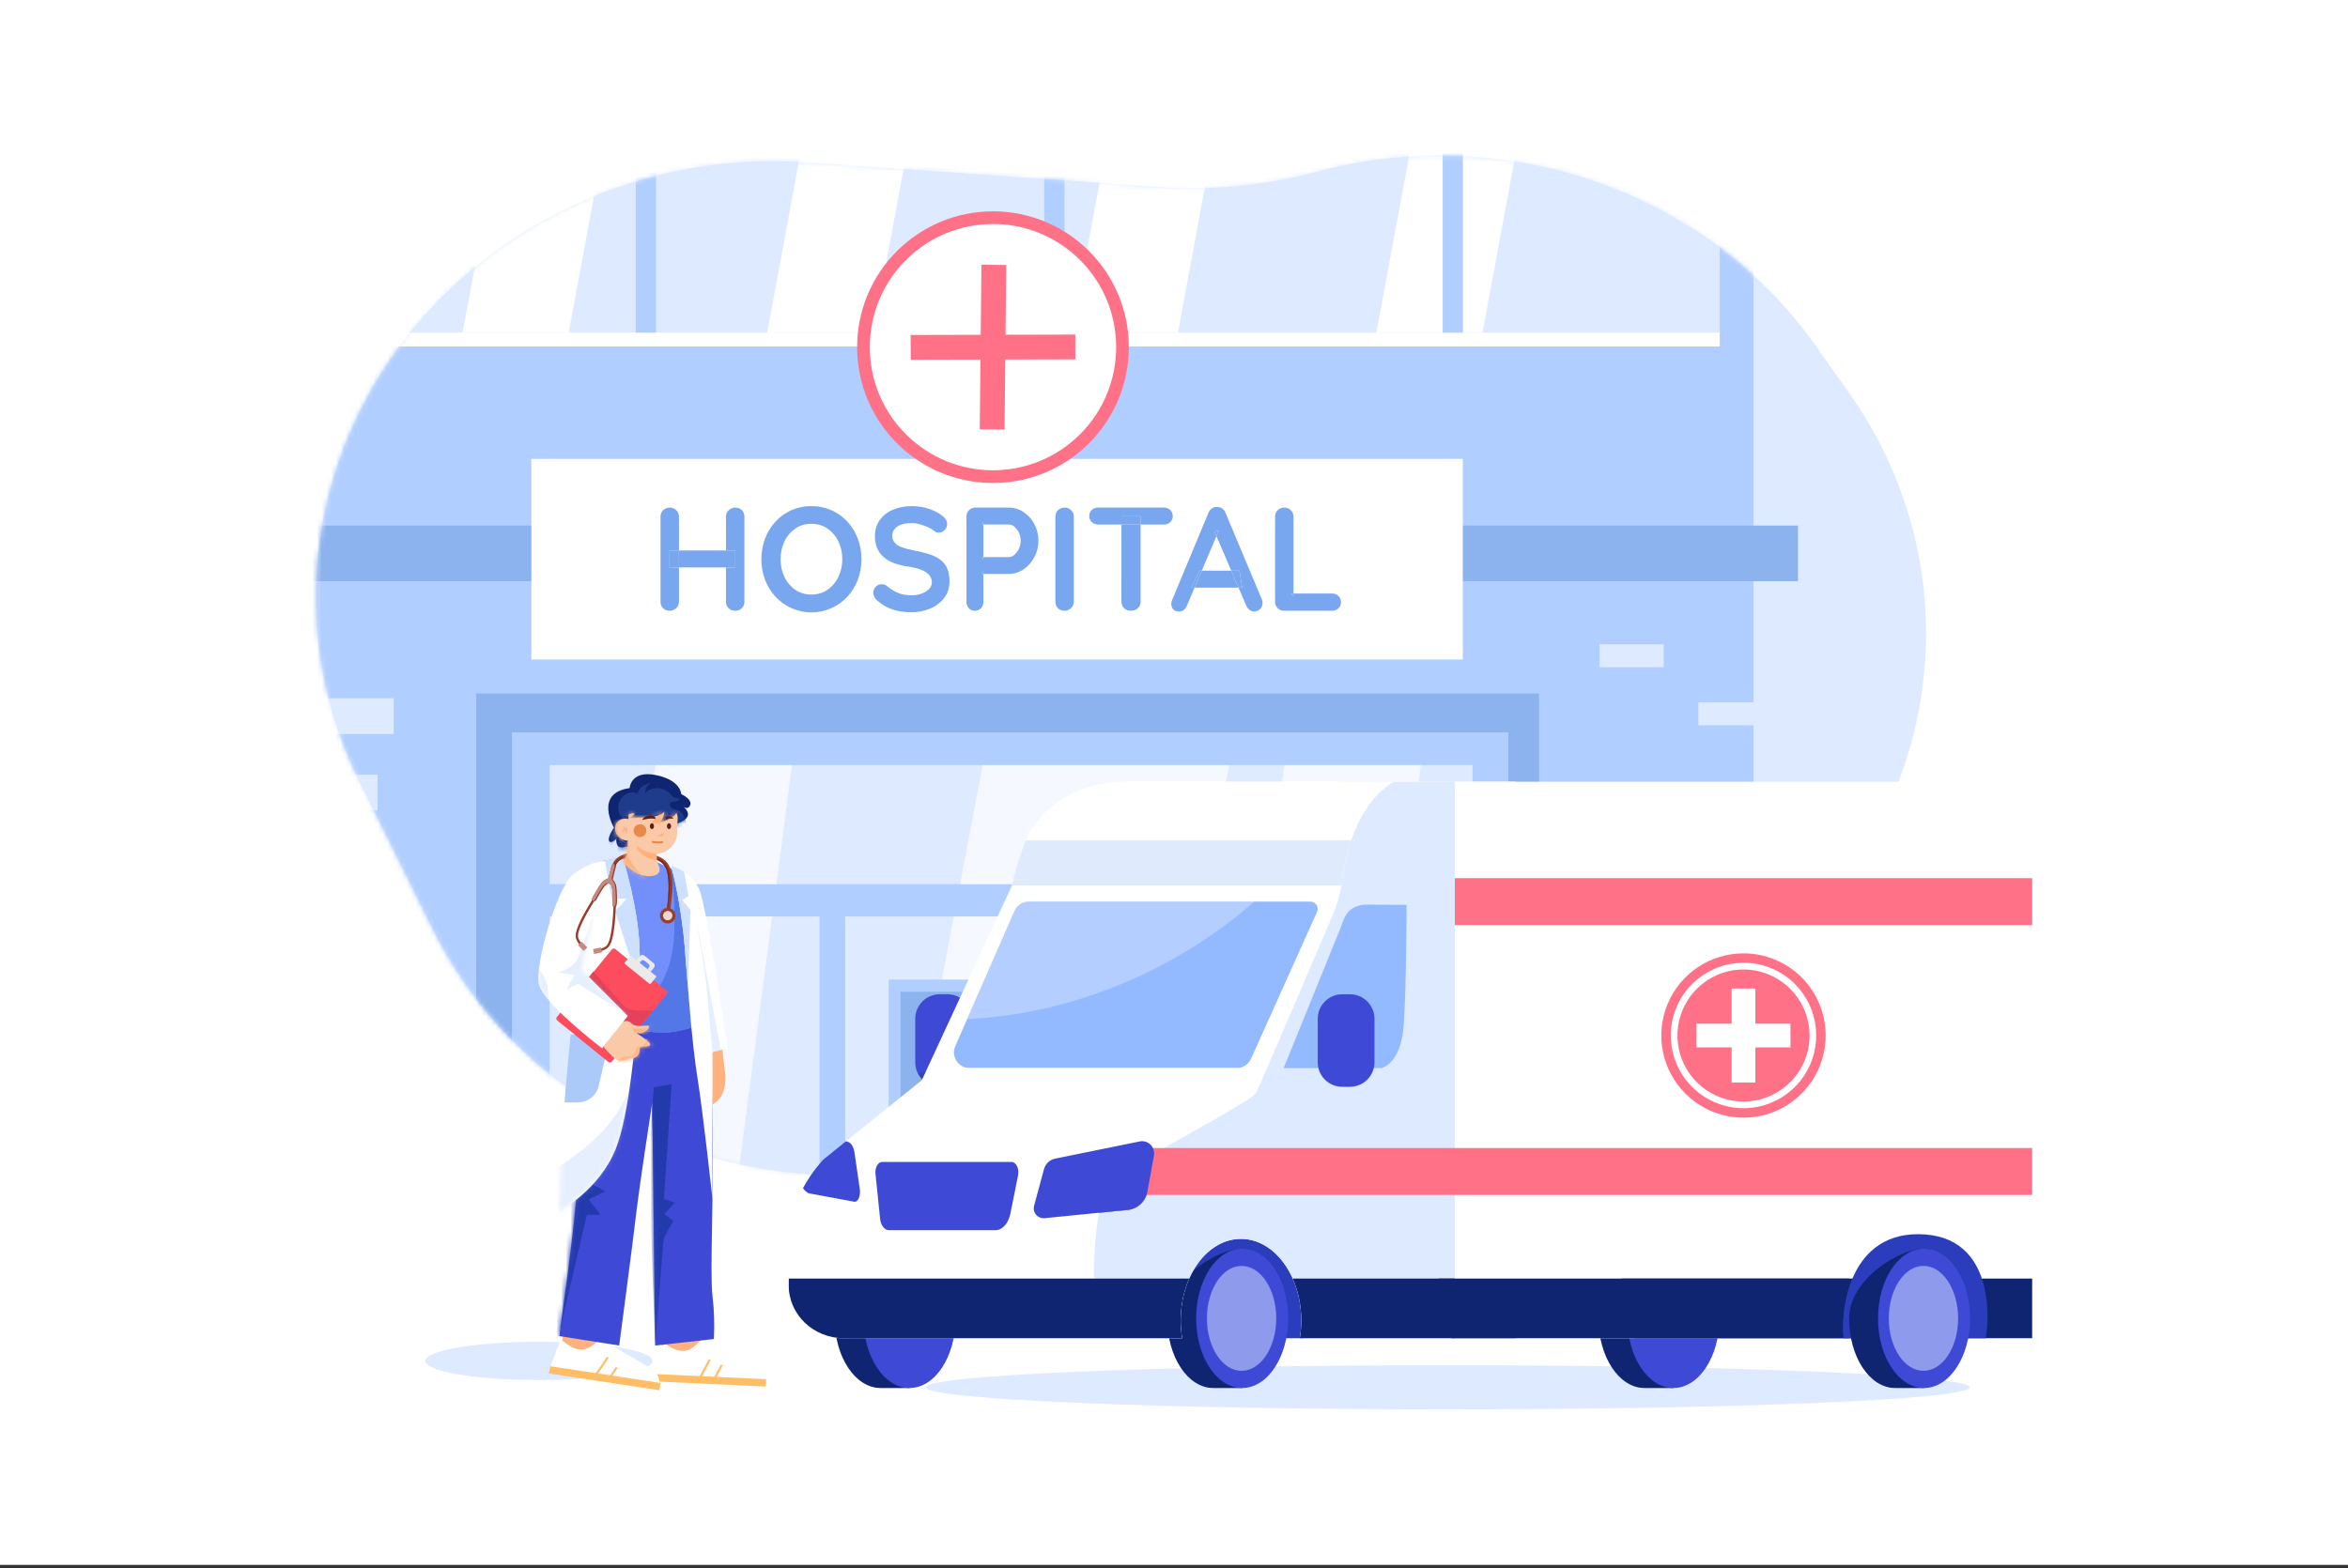 <svg width="500" height="334" viewBox="0 0 500 334" fill="none" xmlns="http://www.w3.org/2000/svg">
<rect x="0" y="0" width="500" height="334" fill="#333333" stroke="none"/>
<rect width="500" height="333.333" fill="white"/>
<path d="M308.278 300.214C369.662 300.214 419.423 298.107 419.423 295.507C419.423 292.908 369.662 290.801 308.278 290.801C246.894 290.801 197.133 292.908 197.133 295.507C197.133 298.107 246.894 300.214 308.278 300.214Z" fill="#DEEAFF"/>
<path d="M114.751 293.968C128.103 293.968 138.927 292.145 138.927 289.896C138.927 287.648 128.103 285.825 114.751 285.825C101.398 285.825 90.574 287.648 90.574 289.896C90.574 292.145 101.398 293.968 114.751 293.968Z" fill="#DEEAFF"/>
<path d="M386.399 73.317C363.371 40.893 321.203 26.057 281.336 36.352L279.38 36.859C268.772 39.596 257.792 40.601 246.863 39.834L171.863 34.571C142.203 32.489 113.09 43.517 92.91 64.479C66.201 92.228 59.699 132.503 76.465 166.34L92.124 197.943C108.799 231.597 145.201 252.227 184.339 250.2L308.095 243.79C340.94 242.089 370.748 224.636 387.25 197.444L397.073 181.259C415.672 150.611 414.341 112.661 393.644 83.52L386.399 73.317Z" fill="#DEEAFF"/>
<mask id="mask0_3590_3004" style="mask-type:luminance" maskUnits="userSpaceOnUse" x="67" y="33" width="344" height="218">
<path d="M281.336 36.35L279.38 36.859C268.772 39.596 257.792 40.601 246.863 39.834L171.863 34.571C142.203 32.489 113.09 43.517 92.91 64.479C66.201 92.228 59.699 132.503 76.465 166.34L92.124 197.943C108.799 231.597 145.2 252.227 184.339 250.2L308.095 243.79C340.94 242.089 370.748 224.636 387.25 197.444L397.073 181.259C415.672 150.611 414.341 112.661 393.644 83.52L386.399 73.317C363.371 40.893 321.203 26.057 281.336 36.35Z" fill="white"/>
</mask>
<g mask="url(#mask0_3590_3004)">
<path d="M373.383 14.305H51.275V268.763H373.383V14.305Z" fill="#B0CEFF"/>
<path d="M327.74 147.719H101.402V265.958H327.74V147.719Z" fill="#8CB3ED"/>
<path d="M321.183 155.987H109.01V266.355H321.183V155.987Z" fill="#B0CEFF"/>
<path d="M313.579 162.969H117.043V188.328H313.579V162.969Z" fill="#DEEAFF"/>
<path d="M174.514 195.216H117.043V265.879H174.514V195.216Z" fill="#DEEAFF"/>
<path d="M250.641 195.216H179.982V265.879H250.641V195.216Z" fill="#DEEAFF"/>
<path d="M313.58 195.216H255.5V265.879H313.58V195.216Z" fill="#DEEAFF"/>
<g opacity="0.7">
<path d="M189.691 265.879H242.173L250.641 221.368V195.216H203.135L189.691 265.879Z" fill="white"/>
</g>
<path d="M242.106 208.662H189.246V265.958H242.106V208.662Z" fill="#B0CEFF"/>
<path d="M239.586 211.252H191.766V265.958H239.586V211.252Z" fill="#8CB3ED"/>
<path d="M216.567 211.252H214.785V265.958H216.567V211.252Z" fill="#B0CEFF"/>
<path d="M211.655 237.475C211.431 237.475 211.213 237.541 211.026 237.666C210.84 237.79 210.695 237.966 210.61 238.173C210.524 238.379 210.502 238.607 210.545 238.826C210.589 239.045 210.696 239.247 210.855 239.405C211.013 239.563 211.214 239.671 211.434 239.714C211.653 239.758 211.88 239.736 212.087 239.65C212.293 239.564 212.47 239.419 212.594 239.233C212.718 239.047 212.784 238.828 212.784 238.605C212.784 238.305 212.665 238.018 212.453 237.806C212.242 237.594 211.954 237.475 211.655 237.475Z" fill="#B0CEFF"/>
<path d="M219.7 237.475C219.476 237.475 219.257 237.541 219.071 237.666C218.885 237.79 218.74 237.966 218.655 238.173C218.569 238.379 218.546 238.607 218.59 238.826C218.634 239.045 218.741 239.247 218.899 239.405C219.058 239.563 219.259 239.671 219.478 239.714C219.698 239.758 219.925 239.736 220.132 239.65C220.338 239.564 220.515 239.419 220.639 239.233C220.763 239.047 220.829 238.828 220.829 238.605C220.829 238.305 220.71 238.018 220.498 237.807C220.286 237.595 219.999 237.476 219.7 237.475Z" fill="#B0CEFF"/>
<g opacity="0.7">
<path d="M126.037 265.879H155.135L164.424 195.216H135.326L126.037 265.879Z" fill="white"/>
</g>
<g opacity="0.7">
<path d="M136.23 188.328H165.328L168.661 162.969H139.563L136.23 188.328Z" fill="white"/>
</g>
<g opacity="0.7">
<path d="M259.959 265.879H289.057L298.346 195.216H269.247L259.959 265.879Z" fill="white"/>
</g>
<g opacity="0.7">
<path d="M270.15 188.328H299.249L302.581 162.969H273.484L270.15 188.328Z" fill="white"/>
</g>
<g opacity="0.7">
<path d="M204.443 188.328H256.925L261.75 162.969H209.269L204.443 188.328Z" fill="white"/>
</g>
<path d="M382.874 111.954H46.27V123.8H382.874V111.954Z" fill="#8CB3ED"/>
<path d="M375.318 149.6H361.662V154.493H375.318V149.6Z" fill="#DEEAFF"/>
<path d="M354.283 137.237H340.627V142.129H354.283V137.237Z" fill="#DEEAFF"/>
<path d="M350.831 172.477H333.941V178.949H350.831V172.477Z" fill="#DEEAFF"/>
<path d="M359.205 180.984H342.314V187.456H359.205V180.984Z" fill="#DEEAFF"/>
<path d="M353.619 190.792H336.332V196.268H353.619V190.792Z" fill="#DEEAFF"/>
<path d="M80.395 164.991H59.105V172.618H80.395V164.991Z" fill="#DEEAFF"/>
<path d="M83.842 148.745H62.553V156.372H83.842V148.745Z" fill="#DEEAFF"/>
<path d="M69.576 198.997H43.244V209.088H69.576V198.997Z" fill="#DEEAFF"/>
<path d="M311.499 97.748H113.158V140.472H311.499V97.748Z" fill="white"/>
<path d="M144.582 117.257H142.572V120.869H144.582V117.257Z" fill="#78A6EF"/>
<path d="M142.573 117.257H144.582V110.036C144.588 109.781 144.539 109.527 144.438 109.291C144.338 109.056 144.189 108.844 144.001 108.671C143.647 108.318 143.167 108.12 142.667 108.121C142.401 108.111 142.137 108.155 141.889 108.25C141.641 108.344 141.414 108.487 141.222 108.671C141.038 108.847 140.893 109.059 140.795 109.294C140.698 109.529 140.651 109.782 140.657 110.036V128.185C140.65 128.437 140.694 128.687 140.786 128.922C140.877 129.156 141.015 129.37 141.191 129.55C141.547 129.917 142.018 130.1 142.605 130.099C143.119 130.103 143.614 129.906 143.986 129.55C144.178 129.379 144.331 129.169 144.434 128.933C144.537 128.697 144.588 128.442 144.583 128.185V120.869H142.574L142.573 117.257Z" fill="#78A6EF"/>
<path d="M154.597 117.257H144.582V120.869H154.597V117.257Z" fill="#78A6EF"/>
<path d="M156.576 108.12C156.061 108.116 155.566 108.313 155.195 108.67C155.002 108.841 154.85 109.051 154.747 109.287C154.643 109.523 154.593 109.778 154.597 110.035V117.256H156.576V120.868H154.594V128.184C154.589 128.44 154.637 128.694 154.738 128.929C154.838 129.165 154.987 129.376 155.175 129.549C155.351 129.724 155.559 129.862 155.788 129.956C156.017 130.051 156.262 130.099 156.51 130.098C157.117 130.098 157.603 129.915 157.969 129.549C158.149 129.371 158.291 129.158 158.386 128.923C158.48 128.689 158.526 128.437 158.519 128.184V110.036C158.526 109.785 158.482 109.534 158.39 109.3C158.299 109.065 158.161 108.851 157.985 108.671C157.631 108.303 157.162 108.12 156.576 108.12Z" fill="#78A6EF"/>
<path d="M156.574 117.257H154.596V120.869H156.574V117.257Z" fill="#78A6EF"/>
<path d="M180.453 111.12C179.502 110.084 178.347 109.256 177.061 108.687C175.712 108.092 174.251 107.792 172.776 107.808C171.34 107.789 169.917 108.075 168.599 108.646C167.281 109.217 166.099 110.06 165.131 111.12C164.171 112.166 163.42 113.387 162.917 114.715C161.871 117.552 161.871 120.669 162.917 123.506C163.419 124.835 164.171 126.055 165.131 127.101C166.109 128.156 167.294 128.998 168.612 129.574C169.93 130.149 171.353 130.446 172.792 130.446C174.23 130.446 175.653 130.149 176.972 129.574C178.29 128.998 179.475 128.156 180.453 127.101C181.412 126.054 182.163 124.834 182.667 123.506C183.712 120.669 183.712 117.552 182.667 114.715C182.163 113.387 181.412 112.167 180.453 111.12ZM178.525 122.925C178.001 124.018 177.2 124.954 176.202 125.641C175.217 126.311 174.078 126.646 172.783 126.646C171.489 126.647 170.35 126.312 169.365 125.641C168.369 124.956 167.572 124.019 167.058 122.925C166.502 121.786 166.225 120.514 166.226 119.11C166.226 117.686 166.503 116.409 167.058 115.28C167.576 114.193 168.371 113.261 169.365 112.58C170.348 111.911 171.488 111.575 172.783 111.575C174.079 111.574 175.219 111.909 176.202 112.58C177.2 113.267 178.001 114.204 178.525 115.296C179.084 116.49 179.373 117.792 179.373 119.111C179.373 120.429 179.084 121.731 178.525 122.925Z" fill="#78A6EF"/>
<path d="M200.311 119.283C199.596 118.747 198.794 118.338 197.94 118.075C196.856 117.728 195.749 117.455 194.628 117.257C193.787 117.102 192.959 116.888 192.148 116.616C191.457 116.376 190.929 116.052 190.562 115.643C190.195 115.234 190.012 114.716 190.013 114.089C190.005 113.588 190.171 113.1 190.483 112.707C190.798 112.31 191.264 111.996 191.88 111.766C192.497 111.536 193.256 111.421 194.157 111.42C194.752 111.428 195.344 111.518 195.915 111.687C196.528 111.86 197.126 112.08 197.705 112.346C198.192 112.56 198.646 112.84 199.056 113.178C199.299 113.364 199.597 113.464 199.903 113.462C200.14 113.462 200.375 113.411 200.592 113.314C200.808 113.216 201.002 113.074 201.159 112.896C201.496 112.564 201.688 112.113 201.693 111.64C201.693 111.012 201.39 110.457 200.783 109.975C200.05 109.349 199.103 108.831 197.941 108.422C196.724 108.005 195.445 107.798 194.158 107.81C192.804 107.792 191.459 108.046 190.205 108.558C189.073 109.013 188.089 109.774 187.363 110.755C186.661 111.719 186.311 112.881 186.312 114.24C186.3 115.072 186.449 115.899 186.751 116.674C187.04 117.391 187.486 118.034 188.055 118.558C188.685 119.125 189.414 119.573 190.205 119.877C191.166 120.249 192.167 120.507 193.188 120.646C194.382 120.814 195.366 121.049 196.139 121.353C196.913 121.656 197.488 122.027 197.867 122.467C198.246 122.913 198.447 123.484 198.432 124.069C198.431 124.331 198.378 124.589 198.275 124.829C198.173 125.069 198.023 125.286 197.835 125.467C197.391 125.904 196.854 126.237 196.265 126.44C195.58 126.687 194.856 126.809 194.128 126.801C192.978 126.801 192.01 126.634 191.224 126.298C190.369 125.92 189.571 125.423 188.854 124.823C188.553 124.576 188.175 124.443 187.785 124.447C187.542 124.44 187.299 124.486 187.075 124.58C186.85 124.675 186.648 124.817 186.483 124.996C186.149 125.334 185.962 125.791 185.965 126.267C185.968 126.573 186.043 126.875 186.185 127.146C186.338 127.448 186.551 127.716 186.812 127.932C187.88 128.853 189 129.496 190.171 129.862C191.342 130.228 192.66 130.411 194.124 130.411C195.488 130.423 196.839 130.156 198.096 129.627C199.266 129.146 200.289 128.366 201.063 127.366C201.817 126.382 202.194 125.21 202.194 123.849C202.194 122.781 202.036 121.876 201.722 121.134C201.419 120.405 200.933 119.768 200.311 119.283Z" fill="#78A6EF"/>
<path d="M209.104 122.25H209.418V121.685L209.104 122.25Z" fill="#78A6EF"/>
<path d="M209.039 111.732H209.416V111.167L209.039 111.732Z" fill="#78A6EF"/>
<path d="M217.941 109.063C217.038 108.45 215.971 108.122 214.879 108.121H207.721C207.468 108.116 207.217 108.162 206.982 108.256C206.748 108.351 206.535 108.492 206.356 108.671C206.177 108.85 206.036 109.063 205.941 109.297C205.847 109.532 205.801 109.783 205.806 110.036V128.185C205.79 128.688 205.971 129.177 206.309 129.55C206.47 129.729 206.668 129.871 206.889 129.966C207.111 130.061 207.35 130.106 207.591 130.099C207.837 130.109 208.083 130.065 208.31 129.97C208.538 129.875 208.742 129.732 208.909 129.55C209.247 129.177 209.428 128.688 209.412 128.185V122.25H209.098L209.412 121.685V122.25H214.875C215.97 122.247 217.037 121.912 217.937 121.288C218.93 120.611 219.74 119.7 220.295 118.634C220.851 117.569 221.135 116.383 221.123 115.182C221.14 113.933 220.838 112.701 220.245 111.603C219.698 110.579 218.906 109.707 217.941 109.063ZM216.98 116.862C216.758 117.357 216.438 117.8 216.037 118.166C215.661 118.5 215.274 118.668 214.876 118.668H209.413V119.17L209.068 118.668H209.413V111.723H209.036L209.413 111.158V111.723H214.876C215.274 111.723 215.661 111.886 216.037 112.21C216.453 112.585 216.785 113.043 217.013 113.554C217.24 114.065 217.357 114.618 217.357 115.177C217.361 115.761 217.235 116.338 216.986 116.865L216.98 116.862Z" fill="#78A6EF"/>
<path d="M209.417 119.173V118.671H209.072L209.417 119.173Z" fill="#78A6EF"/>
<path d="M226.748 108.12C226.482 108.11 226.218 108.154 225.97 108.249C225.722 108.343 225.495 108.486 225.303 108.67C225.119 108.846 224.974 109.058 224.877 109.293C224.78 109.528 224.733 109.781 224.739 110.035V128.184C224.732 128.436 224.776 128.686 224.868 128.921C224.959 129.155 225.097 129.369 225.273 129.549C225.629 129.916 226.1 130.099 226.686 130.098C227.2 130.102 227.696 129.905 228.067 129.549C228.259 129.378 228.412 129.168 228.515 128.932C228.619 128.696 228.669 128.441 228.664 128.184V110.036C228.67 109.781 228.621 109.527 228.521 109.291C228.421 109.056 228.272 108.844 228.084 108.671C227.908 108.496 227.7 108.357 227.471 108.262C227.241 108.168 226.996 108.119 226.748 108.12Z" fill="#78A6EF"/>
<path d="M238.805 128.185C238.799 128.439 238.846 128.692 238.944 128.927C239.041 129.162 239.186 129.375 239.37 129.55C239.562 129.734 239.789 129.877 240.037 129.971C240.285 130.066 240.55 130.109 240.815 130.099C241.422 130.099 241.92 129.916 242.311 129.55C242.499 129.377 242.648 129.165 242.748 128.93C242.848 128.695 242.897 128.441 242.892 128.185V111.732H238.809L238.805 128.185Z" fill="#78A6EF"/>
<path d="M247.816 108.12H233.876C233.375 108.104 232.887 108.278 232.509 108.607C232.144 108.932 231.961 109.366 231.96 109.91C231.951 110.157 231.995 110.402 232.09 110.63C232.185 110.857 232.328 111.062 232.509 111.229C232.883 111.566 233.373 111.746 233.876 111.731H238.805V109.972H242.888V111.731H247.816C248.317 111.747 248.805 111.573 249.182 111.245C249.549 110.92 249.732 110.485 249.732 109.941C249.741 109.695 249.697 109.449 249.602 109.222C249.507 108.994 249.364 108.79 249.182 108.623C248.809 108.285 248.319 108.104 247.816 108.12Z" fill="#78A6EF"/>
<path d="M242.887 109.973H238.805V111.732H242.887V109.973Z" fill="#78A6EF"/>
<path d="M258.617 113.239L259.035 114.212L259.529 113.051L258.617 113.239Z" fill="#78A6EF"/>
<path d="M255.445 121.56L253.719 125.171H254.374L255.909 121.56H255.445Z" fill="#78A6EF"/>
<path d="M255.91 121.56L254.375 125.171H263.738L262.189 121.56H255.91Z" fill="#78A6EF"/>
<path d="M263.923 121.56H262.188L263.737 125.171H264.519L263.923 121.56Z" fill="#78A6EF"/>
<path d="M260.973 109.252C260.843 108.875 260.595 108.551 260.266 108.326C259.957 108.111 259.59 107.995 259.214 107.996C258.821 107.953 258.426 108.053 258.1 108.278C257.749 108.515 257.48 108.856 257.33 109.252L249.512 128.028C249.452 128.221 249.421 128.422 249.419 128.624C249.406 129.049 249.551 129.463 249.827 129.786C250.098 130.099 250.517 130.257 251.082 130.257C251.439 130.257 251.786 130.141 252.072 129.927C252.385 129.694 252.62 129.371 252.746 129.001L254.38 125.171H253.725L255.452 121.56H255.916L259.041 114.212L258.623 113.239L259.534 113.051L259.041 114.212L262.194 121.56H263.929L264.526 125.171H263.744L265.374 128.97C265.521 129.341 265.765 129.667 266.08 129.911C266.372 130.137 266.731 130.259 267.1 130.257C267.553 130.252 267.986 130.072 268.309 129.754C268.675 129.419 268.858 128.97 268.858 128.405C268.853 128.146 268.8 127.89 268.702 127.651L260.973 109.252Z" fill="#78A6EF"/>
<path d="M283.64 126.426H275.445V126.96L274.754 126.426H275.445V110.036C275.451 109.781 275.402 109.527 275.301 109.291C275.201 109.056 275.052 108.844 274.864 108.671C274.51 108.318 274.03 108.12 273.53 108.121C273.264 108.111 273 108.155 272.752 108.25C272.504 108.344 272.277 108.487 272.085 108.671C271.901 108.847 271.756 109.059 271.658 109.294C271.561 109.529 271.514 109.782 271.52 110.036V128.185C271.515 128.438 271.561 128.689 271.655 128.924C271.75 129.159 271.891 129.372 272.07 129.551C272.248 129.73 272.462 129.87 272.697 129.965C272.931 130.059 273.183 130.105 273.436 130.099H283.64C284.146 130.114 284.637 129.928 285.005 129.581C285.184 129.416 285.326 129.214 285.421 128.99C285.516 128.765 285.562 128.523 285.555 128.279C285.564 128.03 285.519 127.782 285.424 127.552C285.329 127.322 285.186 127.115 285.005 126.944C284.637 126.598 284.146 126.411 283.64 126.426Z" fill="#78A6EF"/>
<path d="M275.445 126.96V126.426H274.754L275.445 126.96Z" fill="#78A6EF"/>
<path d="M366.212 27.767H57.283V73.806H366.212V27.767Z" fill="white"/>
<path d="M366.21 30.218H60.535V70.849H366.21V30.218Z" fill="#DEEAFF"/>
<path d="M98.506 70.849H121.111L128.629 30.218H106.029L98.506 70.849Z" fill="white"/>
<path d="M163.369 70.849H185.975L193.493 30.218H170.894L163.369 70.849Z" fill="white"/>
<path d="M228.234 70.849H250.84L258.358 30.218H235.758L228.234 70.849Z" fill="white"/>
<path d="M293.098 70.849H315.702L323.221 30.218H300.621L293.098 70.849Z" fill="white"/>
<path d="M139.695 30.219H135.387V70.853H139.695V30.219Z" fill="#B0CEFF"/>
<path d="M226.686 30.219H222.377V70.853H226.686V30.219Z" fill="#B0CEFF"/>
<path d="M311.52 30.219H307.211V70.853H311.52V30.219Z" fill="#B0CEFF"/>
<path d="M211.455 45.015C195.476 45.015 182.523 57.968 182.523 73.947C182.523 89.925 195.476 102.885 211.455 102.885C227.434 102.885 240.383 89.925 240.383 73.947C240.383 57.968 227.434 45.015 211.455 45.015Z" fill="#FF7186"/>
<path d="M230.001 92.493C240.244 82.25 240.244 65.643 230.001 55.4C219.758 45.157 203.151 45.157 192.908 55.4C182.665 65.643 182.665 82.25 192.908 92.493C203.151 102.736 219.758 102.736 230.001 92.493Z" fill="white"/>
<path d="M214.123 71.301L214.276 56.444L208.998 56.39L208.844 71.314L193.92 71.349L193.933 76.627L208.79 76.592L208.637 91.45L213.915 91.504L214.068 76.58L228.994 76.545L228.981 71.267L214.123 71.301Z" fill="#FF7186"/>
</g>
<path d="M206.226 214.307C205.762 213.54 205.109 212.905 204.329 212.464C203.549 212.023 202.669 211.789 201.773 211.786H200.106C198.726 211.791 197.403 212.341 196.427 213.317C195.451 214.293 194.901 215.615 194.896 216.996V226.291C194.896 226.975 195.03 227.653 195.292 228.285C195.553 228.917 195.937 229.492 196.421 229.975C196.905 230.459 197.479 230.843 198.112 231.105C198.744 231.366 199.422 231.501 200.106 231.5H201.773C203.153 231.496 204.475 230.945 205.451 229.969C206.427 228.993 206.977 227.671 206.982 226.291V216.996C206.98 216.053 206.718 215.129 206.226 214.325V214.307Z" fill="#3E4AD6"/>
<g opacity="0.3">
<path d="M195.443 228.619C195.877 229.484 196.543 230.213 197.366 230.722C198.19 231.231 199.139 231.502 200.107 231.503H201.773C203.154 231.499 204.476 230.948 205.452 229.972C206.428 228.996 206.978 227.674 206.983 226.294V216.999C206.981 216.056 206.719 215.132 206.226 214.328C206.128 214.895 203.916 227.653 195.443 228.619Z" fill="#233862"/>
</g>
<path d="M251.734 285.053H277.484L278.599 259.064H251.734V285.053Z" fill="#2B3DBC"/>
<path d="M220.94 178.004L215.503 188.615L196.289 230.115L322.8 233.235V166.522H239.723C235.839 166.522 232.03 167.594 228.715 169.62C225.401 171.646 222.711 174.547 220.94 178.004Z" fill="white"/>
<path d="M264.517 265.988C259.105 265.988 248.557 272.63 248.557 280.825C248.557 289.019 252.944 295.661 258.357 295.661H264.517C264.517 295.661 268.156 287.88 268.156 280.825C268.156 272.63 269.929 265.988 264.517 265.988Z" fill="#0F2572"/>
<path d="M264.518 265.988C259.105 265.988 254.719 272.63 254.719 280.825C254.719 289.019 259.105 295.661 264.518 295.661C269.93 295.661 274.318 289.018 274.318 280.825C274.318 272.631 269.93 265.988 264.518 265.988Z" fill="#3E4AD6"/>
<g opacity="0.5">
<path d="M264.394 269.65C260.316 269.65 257.012 274.653 257.012 280.825C257.012 286.997 260.316 292 264.394 292C268.472 292 271.776 286.997 271.776 280.825C271.776 274.653 268.47 269.65 264.394 269.65Z" fill="#DEEAFF"/>
</g>
<path d="M193.681 265.988C188.269 265.988 177.721 272.63 177.721 280.825C177.721 289.019 182.109 295.661 187.521 295.661H193.681C193.681 295.661 197.32 287.88 197.32 280.825C197.32 272.63 199.094 265.988 193.681 265.988Z" fill="#0F2572"/>
<path d="M193.682 265.988C188.27 265.988 183.883 272.63 183.883 280.825C183.883 289.019 188.27 295.661 193.682 295.661C199.094 295.661 203.482 289.018 203.482 280.825C203.482 272.631 199.094 265.988 193.682 265.988Z" fill="#3E4AD6"/>
<path d="M356.349 265.988C350.937 265.988 340.389 272.63 340.389 280.825C340.389 289.019 344.776 295.661 350.189 295.661H356.349C356.349 295.661 359.989 287.88 359.989 280.825C359.989 272.63 361.762 265.988 356.349 265.988Z" fill="#0F2572"/>
<path d="M356.348 265.988C350.936 265.988 346.549 272.63 346.549 280.825C346.549 289.019 350.936 295.661 356.348 295.661C361.76 295.661 366.148 289.018 366.148 280.825C366.148 272.631 361.76 265.988 356.348 265.988Z" fill="#3E4AD6"/>
<path d="M269.812 227.527C268.411 227.512 267.568 227.512 267.487 227.512L267.347 227.61L267.193 227.722C265.288 229.052 254.618 236.531 247.994 240.913C242.155 244.765 199.051 246.333 182.149 246.81C177.948 246.917 175.358 246.964 175.358 246.964C175.358 246.964 173.047 249.33 171.002 253.069C169.434 255.968 168.034 259.693 168.01 263.768C167.997 266.302 167.983 269.356 167.983 272.351C167.969 272.842 167.969 273.332 167.969 273.823C167.966 275.296 168.253 276.755 168.814 278.117C169.375 279.478 170.199 280.716 171.239 281.759C172.279 282.803 173.515 283.63 174.875 284.196C176.235 284.761 177.693 285.052 179.166 285.053H251.734C251.519 283.805 251.412 282.54 251.413 281.272C251.413 271.679 257.169 263.894 264.255 263.894C271.342 263.894 277.11 271.679 277.11 281.272C277.115 282.539 277.012 283.804 276.802 285.053H319.205C319.205 285.053 320.914 266.121 320.701 256.626C320.532 248.364 320.532 232.175 321.021 228.226C321.023 227.639 280.128 227.564 269.812 227.527Z" fill="white"/>
<path d="M279.06 192.056H219.077C218.429 192.057 217.795 192.247 217.253 192.602C216.711 192.958 216.284 193.464 216.024 194.058L205.941 217.094L203.419 222.849C203.199 223.357 203.109 223.912 203.157 224.463C203.205 225.015 203.389 225.546 203.694 226.008C203.998 226.47 204.412 226.85 204.899 227.113C205.387 227.375 205.931 227.512 206.485 227.512H263.341C263.984 227.512 264.613 227.327 265.154 226.979C265.695 226.632 266.125 226.137 266.393 225.552L280.467 194.24C280.572 194.005 280.617 193.747 280.598 193.489C280.578 193.232 280.495 192.984 280.355 192.767C280.215 192.55 280.024 192.371 279.798 192.247C279.571 192.123 279.318 192.057 279.06 192.056Z" fill="#93B9FF"/>
<path d="M285.697 188.614C285.697 188.614 285.075 191.926 283.815 194.885C282.686 197.526 281.185 201.044 279.552 204.873C276.191 212.724 272.265 221.886 269.81 227.522C268.579 230.379 267.708 232.33 267.487 232.745C266.797 234.06 256.55 239.612 247.888 244.541C245.727 245.77 243.662 246.959 241.874 248.034C239.322 249.571 237.329 250.866 236.387 251.72C234.022 253.85 232.845 264.913 232.968 272.34C232.979 273.324 233.021 274.249 233.075 275.071C233.483 280.519 238.957 285.042 238.957 285.042H251.732C251.517 283.792 251.41 282.527 251.411 281.26C251.411 278 252.084 274.944 253.227 272.34C255.484 267.274 259.572 263.881 264.248 263.881C268.942 263.881 273.03 267.274 275.287 272.34C276.433 274.944 277.103 278.002 277.103 281.26C277.108 282.527 277.003 283.792 276.791 285.042H322.797V166.528H285.874L285.697 188.614Z" fill="#DEEAFF"/>
<path d="M180.16 243.084L175.357 246.964H242.742L267.347 227.61L267.487 227.512H199.513L180.16 243.084Z" fill="white"/>
<path d="M236.385 251.724C235.377 252.635 234.578 255.156 234.018 258.334L240.107 257.732C241.142 257.63 242.115 257.194 242.878 256.488C243.642 255.783 244.154 254.848 244.337 253.825L245.738 246.123C245.768 246.004 245.777 245.881 245.765 245.76C241.426 248.252 237.771 250.479 236.385 251.724Z" fill="#A8302D"/>
<path d="M218.459 178.991C218.307 179.294 218.171 179.604 218.052 179.921C216.977 182.748 216.122 185.655 215.496 188.614H285.697C285.697 188.614 285.968 184.127 287.727 178.991C289.295 174.462 292.006 169.408 296.749 166.523H239.387C230.036 166.523 221.75 171.518 218.459 178.991Z" fill="white"/>
<path d="M236.385 251.724C235.377 252.635 234.579 255.156 234.004 258.334L240.11 257.732C241.144 257.63 242.116 257.193 242.879 256.488C243.642 255.783 244.154 254.848 244.337 253.825L245.738 246.123C245.768 245.999 245.777 245.871 245.766 245.745C241.426 248.252 237.771 250.479 236.385 251.724Z" fill="#A2C2DD"/>
<path d="M167.977 272.352C167.963 272.842 167.963 273.332 167.963 273.823C167.949 280.026 173.214 285.053 179.715 285.053H251.736C251.522 283.805 251.414 282.54 251.416 281.272C251.416 278.01 252.088 274.956 253.232 272.352H167.977Z" fill="#0F2572"/>
<path d="M277.108 281.272C277.113 282.539 277.01 283.804 276.8 285.053H322.802V272.352H275.287C276.436 274.956 277.108 278.01 277.108 281.272Z" fill="#0F2572"/>
<path d="M215.406 247.511H187.85C186.971 247.511 186.297 248.699 186.431 250.014L187.41 259.591C187.554 260.999 188.355 262.038 189.297 262.038H211.999C213.456 262.038 214.74 260.598 215.163 258.491L216.799 250.349C217.082 248.937 216.383 247.511 215.406 247.511Z" fill="#3E4AD6"/>
<g opacity="0.3">
<path d="M216.026 194.058L205.941 217.094C238.445 215.428 260.429 198.036 267.067 192.057H219.077C218.429 192.058 217.796 192.248 217.254 192.603C216.712 192.958 216.285 193.464 216.026 194.058Z" fill="white"/>
</g>
<path d="M415.131 166.521H309.801V285.064H432.743V184.135C432.743 179.463 430.888 174.984 427.585 171.681C424.282 168.377 419.802 166.522 415.131 166.521Z" fill="white"/>
<path d="M218.056 179.921C216.981 182.748 216.126 185.655 215.5 188.614H285.701C285.701 188.614 285.972 184.127 287.731 178.991H218.459C218.309 179.294 218.174 179.604 218.056 179.921Z" fill="#DFEBFD"/>
<path d="M182.177 246.964L182.149 246.81L181.967 245.507C181.798 244.387 181.308 243.533 180.707 243.294L180.16 243.08L175.352 246.959C175.352 246.959 173.041 249.326 170.996 253.065C171.388 253.706 171.892 254.134 172.438 254.228L181.891 255.978C182.689 256.131 183.306 254.746 183.095 253.316L182.177 246.964Z" fill="#3E4AD6"/>
<path d="M432.74 244.543H236.387V254.535H432.74V244.543Z" fill="#FF7186"/>
<path d="M432.743 187.061H309.801V197.049H432.743V187.061Z" fill="#FF7186"/>
<path d="M371.272 203.075C367.81 203.075 364.427 204.101 361.549 206.024C358.671 207.947 356.428 210.68 355.104 213.878C353.779 217.076 353.432 220.595 354.108 223.989C354.783 227.384 356.45 230.502 358.898 232.95C361.345 235.397 364.463 237.064 367.858 237.739C371.253 238.414 374.772 238.067 377.969 236.742C381.167 235.418 383.9 233.175 385.823 230.297C387.746 227.419 388.772 224.035 388.771 220.574C388.771 215.933 386.927 211.482 383.646 208.2C380.364 204.918 375.913 203.075 371.272 203.075Z" fill="#FF7186"/>
<path d="M371.271 205.08C367.687 205.081 364.214 206.325 361.444 208.599C358.674 210.873 356.778 214.038 356.08 217.553C355.382 221.068 355.924 224.717 357.614 227.877C359.304 231.038 362.038 233.514 365.35 234.885C368.661 236.256 372.345 236.436 375.775 235.395C379.204 234.354 382.167 232.156 384.157 229.175C386.148 226.195 387.043 222.617 386.691 219.05C386.339 215.483 384.761 212.149 382.227 209.615C380.791 208.173 379.084 207.029 377.203 206.25C375.322 205.472 373.306 205.074 371.271 205.08ZM381.218 230.521C378.917 232.822 375.889 234.254 372.65 234.573C369.412 234.892 366.163 234.078 363.457 232.269C360.752 230.461 358.756 227.771 357.812 224.657C356.867 221.543 357.032 218.197 358.277 215.191C359.523 212.185 361.772 209.703 364.642 208.169C367.512 206.635 370.825 206.143 374.017 206.778C377.208 207.413 380.081 209.135 382.146 211.65C384.21 214.166 385.339 217.32 385.339 220.574C385.344 222.422 384.982 224.253 384.275 225.96C383.568 227.668 382.529 229.218 381.218 230.521Z" fill="white"/>
<path d="M373.8 210.567H368.745V218.047H361.266V223.102H368.745V230.581H373.8V223.102H381.28V218.047H373.8V210.567Z" fill="white"/>
<path d="M245.768 245.745C245.782 245.356 245.707 244.97 245.55 244.615C245.393 244.259 245.157 243.944 244.86 243.694C244.563 243.443 244.213 243.263 243.837 243.167C243.46 243.071 243.067 243.062 242.686 243.141L224.692 246.795C224.132 246.909 223.614 247.177 223.196 247.567C222.779 247.958 222.477 248.456 222.325 249.007L220.211 256.823C220.12 257.153 220.11 257.501 220.184 257.835C220.257 258.17 220.411 258.482 220.632 258.744C220.853 259.006 221.134 259.21 221.452 259.339C221.769 259.468 222.114 259.517 222.455 259.483L234.004 258.333H234.018L240.107 257.731C241.142 257.629 242.114 257.193 242.878 256.488C243.641 255.783 244.154 254.848 244.337 253.825L245.738 246.123C245.768 246.004 245.777 245.881 245.765 245.76L245.768 245.745Z" fill="#3E4AD6"/>
<path d="M285.461 197.688L273.35 227.517H294.131C294.131 227.517 298.392 226.803 298.938 218.092C299.523 208.797 299.522 192.744 299.522 192.744L290.401 192.7C286.923 193.224 286.38 195.134 285.461 197.688Z" fill="#93B9FF"/>
<path d="M291.938 214.307C291.475 213.54 290.821 212.905 290.042 212.464C289.262 212.023 288.382 211.789 287.485 211.786H285.819C284.439 211.791 283.116 212.341 282.14 213.317C281.164 214.293 280.614 215.615 280.609 216.996V226.291C280.609 226.975 280.743 227.653 281.005 228.285C281.266 228.917 281.65 229.492 282.134 229.975C282.618 230.459 283.192 230.843 283.825 231.105C284.457 231.366 285.135 231.501 285.819 231.5H287.485C288.866 231.496 290.188 230.945 291.164 229.969C292.14 228.993 292.69 227.671 292.695 226.291V216.996C292.693 216.053 292.431 215.129 291.938 214.325V214.307Z" fill="#3E4AD6"/>
<path d="M309.681 281.272C309.689 282.555 309.497 283.83 309.114 285.053H393.763V272.352H306.332C308.441 274.956 309.681 278.01 309.681 281.272Z" fill="#0F2572"/>
<path d="M348.662 281.272C348.67 282.554 348.479 283.83 348.096 285.053H432.743V272.352H345.312C347.425 274.956 348.662 278.01 348.662 281.272Z" fill="#0F2572"/>
<path d="M408.439 262.894C393.038 262.894 391.905 280.629 392.583 285.062H422.824C423.466 282.332 425.389 262.894 408.439 262.894Z" fill="#2B3DBC"/>
<path d="M409.722 265.988C404.31 265.988 393.762 272.63 393.762 280.825C393.762 289.019 398.15 295.661 403.562 295.661H409.722C409.722 295.661 413.361 287.88 413.361 280.825C413.361 272.63 415.135 265.988 409.722 265.988Z" fill="#0F2572"/>
<path d="M409.722 265.988C404.31 265.988 399.922 272.63 399.922 280.825C399.922 289.019 404.31 295.661 409.722 295.661C415.134 295.661 419.522 289.018 419.522 280.825C419.522 272.631 415.134 265.988 409.722 265.988Z" fill="#3E4AD6"/>
<g opacity="0.5">
<path d="M409.598 269.65C405.521 269.65 402.217 274.653 402.217 280.825C402.217 286.997 405.521 292 409.598 292C413.675 292 416.98 286.997 416.98 280.825C416.98 274.653 413.675 269.65 409.598 269.65Z" fill="#DEEAFF"/>
</g>
<path d="M153.509 220.522L148.927 221.301C148.927 221.301 145.936 237.201 150.85 235.612C155.765 234.024 154.275 227.546 154.275 227.546L153.509 220.522Z" fill="#FFB27D"/>
<path d="M140.523 279.471L141.278 290.145L150.385 288.374L149.578 278.334L140.523 279.471Z" fill="#FFB27D"/>
<path d="M161.266 290.278L150.462 285.38C150.076 285.173 149.566 285.158 149.25 285.463C147.754 286.897 146.084 289.27 141.864 286.418C141.558 286.212 141.135 286.406 141.049 286.765L139.424 292.67L163.142 293.762L163.15 293.588C163.181 292.914 163.02 292.246 162.686 291.66C162.353 291.075 161.86 290.595 161.266 290.278Z" fill="white"/>
<path d="M139.435 292.687L139.363 294.253L163.077 295.346L163.15 293.781L139.435 292.687Z" fill="#FFBD66"/>
<path d="M150.94 289.513L148.664 293.779L149.057 293.989L151.333 289.722L150.94 289.513Z" fill="#FFBD66"/>
<path d="M153.516 290.637L151.818 293.819L152.211 294.028L153.909 290.847L153.516 290.637Z" fill="#FFBD66"/>
<path d="M119.031 289.389L128.274 288.594L128.537 278.526L120.946 278.667L119.031 289.389Z" fill="#FFB27D"/>
<path d="M138.889 291.64L128.666 285.624C128.302 285.377 127.798 285.303 127.452 285.577C125.816 286.846 123.9 289.029 120.006 285.745C119.723 285.506 119.283 285.655 119.158 286.003L116.92 291.703L140.385 295.304L140.411 295.132C140.513 294.466 140.425 293.784 140.155 293.166C139.886 292.548 139.447 292.019 138.889 291.64Z" fill="white"/>
<path d="M117.145 291.019L116.91 292.571L140.412 296.131L140.647 294.58L117.145 291.019Z" fill="#FFBD66"/>
<path d="M129.249 288.996L126.541 293.01L126.911 293.259L129.619 289.246L129.249 288.996Z" fill="#FFBD66"/>
<path d="M131.15 291.156L129.125 294.14L129.494 294.39L131.518 291.406L131.15 291.156Z" fill="#FFBD66"/>
<path d="M151.721 236.76C151.514 227.312 150.852 220.477 150.31 216.294C150.358 213.236 124.898 215.628 124.69 217.104C124.67 217.238 124.649 217.578 124.627 218.084C124.295 223.213 122.784 246.931 122.784 252.689C122.784 259.153 119.062 284.597 119.062 284.597L131.854 286.609C131.854 286.609 134.645 265.617 135.455 258.691C136.264 251.766 138.888 234.914 138.888 234.914L139.515 286.609L152.015 285.228C152.181 282.166 152.083 279.097 151.722 276.052C151.12 271.022 152.087 253.612 151.721 236.76Z" fill="#3E4AD6"/>
<mask id="mask1_3590_3004" style="mask-type:luminance" maskUnits="userSpaceOnUse" x="119" y="214" width="34" height="73">
<path d="M122.784 252.689C122.784 246.934 124.296 223.214 124.627 218.084C124.65 217.578 124.671 217.238 124.69 217.104C124.904 215.628 150.359 213.236 150.311 216.294C150.853 220.477 151.515 227.312 151.721 236.76C152.088 253.612 151.121 271.022 151.721 276.052C152.083 279.097 152.181 282.166 152.015 285.228L139.515 286.609L138.889 234.914C138.889 234.914 136.27 251.765 135.46 258.691C134.651 265.618 131.86 286.609 131.86 286.609L119.068 284.597C119.068 284.597 122.784 259.153 122.784 252.689Z" fill="white"/>
</mask>
<g mask="url(#mask1_3590_3004)">
<path d="M125.325 251.883L123.779 212.368L120.686 224.565L118.453 253.772L118.625 285.9L124.982 258.754H127.902L125.325 255.49L128.933 253.772L125.325 251.883Z" fill="#233AAD"/>
<path d="M141.389 255.404L143.021 230.922L139.242 231.61L138.898 235.561L138.211 250.508L139.511 286.609L141.303 263.908L143.365 260.043L141.475 258.582L143.709 256.177L141.389 255.404Z" fill="#233AAD"/>
</g>
<path d="M143.026 185.027L135.968 181.995L128.338 183.384L121.984 200.144L126.087 217.483C126.087 217.483 126.384 217.559 126.903 217.682C129.681 218.344 138.818 220.402 142.92 219.853C147.79 219.201 150.46 217.483 150.46 217.483L145.941 186.28L143.026 185.027Z" fill="#728FFC"/>
<path d="M143.026 185.027C143.353 188.144 143.551 191.271 143.618 194.409C143.693 198.017 143.59 201.674 142.613 205.149C141.637 208.623 139.704 211.935 136.737 213.982C133.84 215.975 130.261 216.608 126.908 217.685C129.686 218.347 138.823 220.405 142.925 219.856C147.795 219.204 150.465 217.486 150.465 217.486L145.94 186.28L143.026 185.027Z" fill="#5477E8"/>
<path d="M145.718 185.75C144.858 185.17 143.914 184.724 142.92 184.426C142.92 184.426 145.045 192.075 145.822 201.868C145.862 202.376 145.902 202.886 145.942 203.399C146.676 212.738 147.399 222.514 148.555 229.787C149.775 237.464 151.721 255.456 151.721 255.456V224.13L154.935 223.3C154.935 223.3 150.595 193.483 148.932 189.518C148.184 187.746 146.902 186.538 145.718 185.75Z" fill="white"/>
<path d="M146.611 190.902L145.718 185.75C144.858 185.17 143.914 184.724 142.92 184.426C142.92 184.426 145.045 192.075 145.822 201.868C145.862 202.376 146.442 209.745 146.483 210.255L147.034 193.817L145.275 191.681L146.611 190.902Z" fill="#CDE1FF"/>
<path d="M132.611 182.624L128.795 183.362L127.644 183.585C127.644 183.585 121.191 206.499 121.981 207.69C122.537 208.522 122.123 213.752 121.505 220.27C121.24 223.077 120.937 226.123 120.659 229.159C120.504 230.842 120.356 232.772 120.219 234.822C119.536 244.959 119.077 257.981 119.061 258.112C119.051 257.981 127.54 253.613 131.113 244.747C133.998 237.589 135.587 220.776 136.066 209.765C136.179 207.135 136.23 204.837 136.22 203.08C136.168 193.964 132.611 182.624 132.611 182.624Z" fill="white"/>
<mask id="mask2_3590_3004" style="mask-type:luminance" maskUnits="userSpaceOnUse" x="119" y="182" width="18" height="77">
<path d="M136.068 209.762C135.589 220.772 133.998 237.587 131.115 244.744C127.542 253.611 119.053 257.978 119.063 258.109C119.079 257.98 119.538 244.958 120.221 234.818C120.358 232.77 120.506 230.84 120.661 229.156C120.939 226.12 121.242 223.074 121.507 220.267C122.124 213.75 122.539 208.515 121.983 207.687C121.19 206.496 127.646 183.582 127.646 183.582L128.796 183.359L132.613 182.621C132.613 182.621 136.17 193.96 136.225 203.074C136.232 204.833 136.181 207.131 136.068 209.762Z" fill="white"/>
</mask>
<g mask="url(#mask2_3590_3004)">
<g opacity="0.3">
<path d="M135.485 225.167C135.3 229.69 133.534 234.064 130.913 237.754C128.292 241.444 124.845 244.485 121.122 247.065C118.524 248.863 115.711 250.475 112.607 251.065C114.025 252.9 114.925 255.073 116.118 257.061C117.311 259.049 118.931 260.942 121.139 261.655C123.676 262.471 126.533 261.52 128.561 259.793C130.59 258.065 131.919 255.665 133.02 253.238C135.614 247.521 137.173 241.379 138.183 235.183C138.483 233.345 138.737 231.475 138.513 229.627L135.485 225.167Z" fill="#ABCAF9"/>
</g>
</g>
<path d="M132.609 182.624L128.793 183.362L130.277 191.413H133.462L130.992 194.06L136.068 209.765C136.181 207.135 136.232 204.837 136.221 203.08C136.167 193.964 132.609 182.624 132.609 182.624Z" fill="#CDE1FF"/>
<g opacity="0.3">
<path d="M150.459 210.256C150.615 212.425 151.721 224.131 151.721 224.131L153.509 223.67L148.184 195.398C148.184 195.398 150.303 208.088 150.459 210.256Z" fill="#ABCAF9"/>
</g>
<path d="M120.661 229.159C120.506 230.842 120.359 232.772 120.221 234.822H123.076C124.103 234.822 125.098 234.474 125.901 233.834C126.704 233.195 127.266 232.302 127.495 231.302L129.791 221.302C129.791 221.302 125.064 220.673 121.507 220.271C121.242 223.077 120.94 226.123 120.661 229.159Z" fill="#ABCAF9"/>
<path d="M141.905 211.004L131.017 202.151C130.912 202.065 130.777 202.025 130.643 202.039C130.508 202.053 130.384 202.119 130.298 202.224L125.821 207.73L121.045 213.606L118.578 216.64C118.536 216.692 118.504 216.752 118.484 216.816C118.465 216.88 118.459 216.948 118.466 217.015C118.472 217.082 118.492 217.146 118.524 217.206C118.556 217.265 118.6 217.317 118.652 217.359L129.541 226.214C129.593 226.256 129.653 226.288 129.717 226.307C129.782 226.326 129.849 226.332 129.916 226.325C129.983 226.318 130.047 226.298 130.106 226.266C130.165 226.234 130.218 226.191 130.26 226.139L130.316 226.071L138.436 216.092L141.984 211.725C142.027 211.673 142.059 211.613 142.078 211.548C142.097 211.483 142.103 211.415 142.096 211.348C142.089 211.281 142.068 211.216 142.035 211.157C142.002 211.098 141.958 211.046 141.905 211.004Z" fill="#FC4C5E"/>
<path d="M133.504 214.714C132.873 214.353 132.38 213.796 131.901 213.252C130.049 211.154 128.195 209.056 126.339 206.958L121.564 212.834C121.571 213.426 121.666 214.013 121.848 214.576C122.397 216.268 123.615 217.649 124.801 218.975C126.641 221.035 128.485 223.096 130.492 224.996C130.599 225.103 130.715 225.203 130.835 225.299L138.954 215.321C137.11 215.111 135.104 215.636 133.504 214.714Z" fill="#E54159"/>
<path d="M139.672 207.887L134.422 203.632C134.383 203.601 134.334 203.587 134.284 203.592C134.235 203.597 134.189 203.622 134.158 203.66L133.032 205.049C133.001 205.088 132.986 205.137 132.991 205.187C132.996 205.236 133.021 205.282 133.06 205.313L138.31 209.573C138.348 209.604 138.398 209.618 138.447 209.613C138.497 209.608 138.542 209.583 138.574 209.545L139.7 208.156C139.716 208.137 139.728 208.114 139.736 208.09C139.743 208.066 139.746 208.041 139.743 208.015C139.741 207.99 139.733 207.966 139.721 207.944C139.708 207.922 139.692 207.902 139.672 207.887Z" fill="#EAEAEA"/>
<path d="M139.152 205.128L137.229 203.565C137.084 203.448 136.897 203.393 136.711 203.413C136.525 203.433 136.354 203.526 136.237 203.672L135.537 204.535L136.22 205.089L136.54 204.692C136.622 204.592 136.74 204.529 136.868 204.515C136.997 204.502 137.125 204.54 137.225 204.622L138.127 205.353C138.227 205.434 138.291 205.552 138.304 205.681C138.317 205.809 138.279 205.938 138.198 206.038L137.878 206.434L138.561 206.987L139.26 206.125C139.32 206.053 139.364 205.97 139.39 205.88C139.417 205.791 139.425 205.697 139.415 205.604C139.405 205.511 139.377 205.421 139.332 205.34C139.287 205.258 139.226 205.186 139.152 205.128Z" fill="#EAEAEA"/>
<path d="M135.628 220.034C136.434 220.326 138.009 219.651 138.205 218.777C138.402 217.903 135.591 219.283 134.359 217.881C133.783 217.229 132.789 217.503 131.891 217.988L128.486 222.978C129.16 223.707 130.894 225.747 131.716 225.919C132.697 226.123 133.471 225.441 134.483 225.448C135.495 225.454 136.21 224.664 136.201 223.571C136.193 222.478 137.925 223.293 138.407 222.625C138.889 221.957 134.829 219.744 135.628 220.034Z" fill="#FAC9A8"/>
<mask id="mask3_3590_3004" style="mask-type:luminance" maskUnits="userSpaceOnUse" x="128" y="217" width="11" height="9">
<path d="M131.886 217.983C132.784 217.503 133.779 217.229 134.354 217.876C135.591 219.278 138.4 217.899 138.201 218.772C138.001 219.646 136.429 220.321 135.624 220.029C134.818 219.737 138.88 221.947 138.401 222.614C137.923 223.282 136.188 222.466 136.195 223.56C136.203 224.654 135.488 225.442 134.477 225.437C133.467 225.432 132.691 226.112 131.71 225.908C130.889 225.736 129.155 223.697 128.48 222.967L131.886 217.983Z" fill="white"/>
</mask>
<g mask="url(#mask3_3590_3004)">
<path d="M139.033 217.415L138.325 217.875C138.354 217.976 138.355 218.083 138.329 218.185C138.304 218.287 138.252 218.38 138.179 218.456C138.031 218.606 137.851 218.721 137.653 218.793C136.817 219.139 135.896 219.222 135.011 219.033C134.963 219.019 134.913 219.015 134.863 219.021C134.735 219.049 134.681 219.21 134.705 219.342C134.772 219.697 135.181 219.856 135.529 219.952L136.17 220.127C136.901 220.329 137.72 220.522 138.387 220.163C138.94 219.865 139.249 219.252 139.409 218.645C139.481 218.418 139.501 218.177 139.466 217.94C139.448 217.822 139.398 217.711 139.321 217.618C139.245 217.526 139.145 217.455 139.033 217.415Z" fill="#FFB27D"/>
<path d="M139.767 222.384L137.417 221.048C137.825 221.614 137.512 222.544 136.845 222.748C136.615 222.818 136.368 222.811 136.131 222.855C135.894 222.899 135.646 223.009 135.543 223.227C135.5 223.345 135.473 223.468 135.463 223.594C135.401 223.945 135.236 224.269 134.988 224.525C134.741 224.781 134.422 224.957 134.074 225.031C133.647 225.113 133.187 225.031 132.761 225.138C132.102 225.308 131.646 225.895 131.274 226.466C131.212 226.548 131.169 226.644 131.148 226.745C131.108 227.043 131.435 227.25 131.723 227.339C132.755 227.659 133.873 227.51 134.928 227.257C135.536 227.111 136.146 226.926 136.665 226.577C137.485 226.025 138.004 225.111 138.802 224.524C139.188 224.238 139.646 224.024 139.929 223.636C140.212 223.248 140.2 222.593 139.767 222.384Z" fill="#FFB27D"/>
</g>
<path d="M127.644 183.585C127.644 183.585 125.985 183.515 122.336 186.013C118.688 188.511 113.789 205.632 114.765 209.717C115.74 213.801 128.197 223.3 128.197 223.3L133.705 216.399L123.908 206.596C123.908 206.596 126.224 196.752 127.644 183.585Z" fill="white"/>
<mask id="mask4_3590_3004" style="mask-type:luminance" maskUnits="userSpaceOnUse" x="114" y="183" width="20" height="41">
<path d="M127.644 183.585C127.644 183.585 125.984 183.515 122.336 186.013C118.689 188.511 113.789 205.632 114.765 209.717C115.74 213.801 128.197 223.3 128.197 223.3L133.705 216.399L123.908 206.596C123.908 206.596 126.224 196.752 127.644 183.585Z" fill="white"/>
</mask>
<g mask="url(#mask4_3590_3004)">
<g opacity="0.3">
<path d="M127.787 204.757C127.22 203.659 126.718 202.475 126.752 201.239C126.772 200.467 126.999 199.716 127.225 198.976C127.723 197.345 128.222 195.714 128.72 194.081L126.049 195.577C125.276 197.979 124.457 200.365 123.592 202.735C123.29 203.564 122.972 204.408 122.409 205.085C121.536 206.141 120.19 206.662 118.906 207.143L122.4 207.699C121.676 208.716 121.091 209.826 120.663 210.999C121.363 210.343 122.203 209.854 123.12 209.572L135.299 217.2C133.453 214.188 131.607 211.176 129.762 208.166C129.076 207.051 128.389 205.925 127.787 204.757Z" fill="#ABCAF9"/>
<path d="M114.087 205.817L111.729 208.567C111.983 211.098 112.774 213.545 114.05 215.745C114.318 216.205 114.726 216.715 115.254 216.643C115.62 216.593 115.883 216.272 116.069 215.954C116.808 214.687 116.887 213.141 116.761 211.681C116.573 209.474 115.857 207.147 114.087 205.817Z" fill="#ABCAF9"/>
</g>
</g>
<path d="M130.343 184.47C130.269 184.785 130.592 184.926 130.831 184.834C130.888 184.813 130.938 184.777 130.977 184.731C131.017 184.684 131.044 184.629 131.056 184.569C131.624 182.165 135.594 182.311 137.442 182.54C139.793 182.834 141.707 183.571 142.143 186.065C142.557 188.465 142.344 191.057 142.048 193.473C142.041 193.531 142.033 193.589 142.026 193.645C141.969 194.105 142.682 194.207 142.74 193.746C143.094 190.904 144.032 185.589 141.725 183.373C139.436 181.178 131.304 180.396 130.343 184.47Z" fill="#983E2A"/>
<path d="M130.819 184.647C130.802 184.709 130.806 184.775 130.829 184.834C130.886 184.813 130.936 184.777 130.976 184.731C131.015 184.684 131.042 184.629 131.055 184.569C131.622 182.165 135.592 182.311 137.44 182.54C139.791 182.834 141.705 183.571 142.141 186.065C142.556 188.465 142.342 191.057 142.046 193.473C142.104 193.456 142.156 193.421 142.194 193.374C142.232 193.327 142.255 193.269 142.26 193.208C142.58 190.585 143.451 185.68 141.323 183.634C139.216 181.607 131.704 180.886 130.819 184.647Z" fill="#7C291C"/>
<path d="M142.414 193.404C142.09 193.358 141.759 193.41 141.464 193.553C141.169 193.695 140.922 193.922 140.756 194.205C140.59 194.487 140.511 194.813 140.53 195.14C140.549 195.467 140.664 195.781 140.862 196.043C141.059 196.304 141.329 196.502 141.639 196.61C141.948 196.717 142.283 196.731 142.6 196.649C142.917 196.567 143.203 196.392 143.421 196.148C143.639 195.903 143.78 195.599 143.825 195.275C143.886 194.839 143.772 194.398 143.507 194.047C143.243 193.696 142.849 193.465 142.414 193.404Z" fill="#983E2A"/>
<g opacity="0.8">
<path d="M142.325 194.057C142.129 194.03 141.931 194.063 141.754 194.149C141.577 194.236 141.43 194.373 141.331 194.543C141.232 194.713 141.185 194.909 141.197 195.105C141.209 195.302 141.279 195.49 141.398 195.647C141.517 195.804 141.68 195.922 141.866 195.987C142.052 196.051 142.253 196.059 142.444 196.009C142.634 195.959 142.806 195.854 142.937 195.707C143.068 195.56 143.152 195.378 143.179 195.183C143.197 195.053 143.189 194.92 143.156 194.793C143.123 194.666 143.065 194.547 142.985 194.442C142.906 194.338 142.807 194.25 142.693 194.184C142.58 194.118 142.455 194.074 142.325 194.057Z" fill="white"/>
</g>
<path d="M129.014 201.564C128.296 202.105 127.32 202.239 127.311 202.24L127.342 202.472L127.312 202.24L127.344 202.49V202.472L127.379 202.739C127.424 202.733 128.491 202.588 129.318 201.966C130.103 201.374 130.871 199.841 131.172 192.687L130.67 192.666C130.369 199.75 129.581 201.137 129.014 201.564Z" fill="#983E2A"/>
<path d="M127.311 202.24L127.342 202.472L127.344 202.49L127.311 202.24Z" fill="#983E2A"/>
<path d="M127.862 201.837L126.401 202.142C126.334 202.156 126.291 202.221 126.305 202.288L126.473 203.095C126.487 203.162 126.552 203.205 126.619 203.191L128.08 202.886C128.147 202.872 128.19 202.806 128.176 202.739L128.008 201.933C127.994 201.866 127.929 201.823 127.862 201.837Z" fill="#C6897F"/>
<path d="M126.373 191.252C123.314 196.167 122.242 198.688 122.674 199.96C123.005 200.941 123.805 201.663 123.839 201.693L124.174 201.318C124.166 201.312 123.44 200.655 123.149 199.799C122.787 198.731 123.947 196.099 126.8 191.518L126.373 191.252Z" fill="#983E2A"/>
<path d="M123.769 200.653L123.175 201.224C123.126 201.272 123.124 201.35 123.172 201.4L124.207 202.475C124.254 202.525 124.332 202.526 124.382 202.479L124.975 201.908C125.025 201.86 125.026 201.782 124.979 201.732L123.944 200.657C123.897 200.607 123.818 200.606 123.769 200.653Z" fill="#C6897F"/>
<path d="M130.545 187.387C130.449 187.358 130.661 186.504 130.85 185.809C131.016 185.197 131.226 184.486 131.116 184.259C131.074 184.187 131.014 184.128 130.943 184.087C130.872 184.045 130.791 184.022 130.709 184.02C130.616 184.011 130.523 184.035 130.447 184.088C130.243 184.238 130.089 184.96 129.946 185.583C129.782 186.285 129.564 187.139 129.468 187.118C129.468 187.118 128.622 187.378 128.14 188.001C127.553 188.76 126.625 190.351 126.276 190.993C125.927 191.634 126.108 191.786 126.301 191.897H126.308C126.585 192.057 126.771 192.033 127.182 191.312C127.81 190.212 128.784 188.235 129.639 188.214C129.678 188.214 129.717 188.218 129.756 188.225C130.622 188.485 130.428 190.717 130.403 192.072C130.391 192.65 130.444 192.953 130.577 193.084C130.61 193.115 130.65 193.139 130.693 193.153C130.736 193.168 130.781 193.173 130.826 193.169C131.051 193.162 131.311 193.145 131.375 192.389C131.428 191.779 131.375 189.623 131.235 188.78C131.11 188.034 130.545 187.387 130.545 187.387Z" fill="#983E2A"/>
<path d="M130.28 187.304C130.183 187.275 130.395 186.421 130.585 185.728C130.751 185.113 130.96 184.404 130.85 184.174C130.818 184.111 130.769 184.058 130.709 184.02C130.616 184.011 130.523 184.035 130.447 184.088C130.243 184.238 130.089 184.96 129.946 185.583C129.782 186.285 129.564 187.139 129.468 187.118C129.468 187.118 128.622 187.378 128.14 188.001C127.553 188.76 126.625 190.351 126.276 190.993C125.927 191.634 126.108 191.786 126.301 191.897C126.467 191.886 126.642 191.715 126.917 191.234C127.575 190.084 128.607 187.975 129.493 188.154C129.545 188.171 129.595 188.194 129.641 188.223C129.68 188.224 129.719 188.227 129.758 188.235C130.624 188.495 130.43 190.726 130.405 192.081C130.393 192.659 130.446 192.963 130.579 193.094C130.8 193.087 131.049 193.057 131.114 192.315C131.166 191.706 131.114 189.551 130.973 188.706C130.843 187.953 130.28 187.304 130.28 187.304Z" fill="#C6897F"/>
<path d="M145.065 169.152C145.065 169.152 145.033 166.181 139.667 165.098C134.302 164.016 134.078 167.876 134.078 167.876C126.431 168.918 130.733 176.281 130.733 176.281C130.733 176.281 129.255 178.574 129.759 179.2C130.263 179.826 131.261 178.429 131.261 178.429C131.261 178.429 130.983 180.341 132.152 180.476C133.321 180.612 134.31 179.917 134.31 179.917C134.31 179.917 142.174 176.424 145.146 174.996C147.519 173.855 146.197 172.402 145.573 171.863C145.476 171.8 145.385 171.728 145.3 171.65C145.3 171.65 145.414 171.728 145.573 171.863C145.948 172.113 146.619 172.388 146.969 171.501C147.468 170.228 145.065 169.152 145.065 169.152Z" fill="#0F2572"/>
<path d="M145.568 171.865C145.409 171.73 145.295 171.652 145.295 171.652C145.38 171.73 145.472 171.802 145.568 171.865Z" fill="#0F2572"/>
<mask id="mask5_3590_3004" style="mask-type:luminance" maskUnits="userSpaceOnUse" x="129" y="164" width="19" height="17">
<path d="M134.081 167.878C134.081 167.878 134.304 164.015 139.67 165.1C145.035 166.186 145.067 169.154 145.067 169.154C145.067 169.154 147.471 170.23 146.968 171.504C146.465 172.779 145.298 171.653 145.298 171.653C145.298 171.653 148.12 173.57 145.148 174.999C142.177 176.427 134.31 179.915 134.31 179.915C134.31 179.915 133.32 180.611 132.152 180.474C130.983 180.338 131.261 178.427 131.261 178.427C131.261 178.427 130.264 179.823 129.759 179.198C129.253 178.573 130.733 176.279 130.733 176.279C130.733 176.279 126.431 168.92 134.081 167.878Z" fill="white"/>
</mask>
<g mask="url(#mask5_3590_3004)">
<path d="M144.94 172.897C144.627 172.666 144.232 172.583 143.855 172.486C143.478 172.389 143.084 172.254 142.834 171.952C142.584 171.65 142.552 171.141 142.864 170.908C143.048 170.771 143.292 170.763 143.522 170.753C143.781 170.758 144.038 170.707 144.276 170.603C144.504 170.484 144.689 170.244 144.666 169.987C144.23 170.031 143.753 170.065 143.39 169.82C143.176 169.681 143.037 169.466 142.878 169.27C142.553 168.87 142.15 168.541 141.694 168.302C141.237 168.064 140.736 167.921 140.222 167.883C139.709 167.845 139.192 167.912 138.705 168.081C138.219 168.249 137.771 168.515 137.391 168.863C137.397 168.409 137.53 167.966 137.776 167.585C138.022 167.203 138.369 166.898 138.78 166.704C138.132 166.884 137.474 167.067 136.908 167.428C136.342 167.79 135.871 168.362 135.798 169.031L134.837 168.753C134.146 168.771 133.478 169.006 132.929 169.425C132.379 169.844 131.975 170.425 131.774 171.086C131.574 171.747 131.586 172.454 131.809 173.108C132.033 173.761 132.457 174.328 133.02 174.728C132.221 175.048 131.569 175.652 130.973 176.275C130.428 176.843 129.899 177.466 129.676 178.221C129.454 178.976 129.616 179.896 130.252 180.358C130.39 179.88 130.622 179.435 130.933 179.048C131.245 178.66 131.631 178.339 132.068 178.103C131.688 179.108 131.302 180.192 131.571 181.232C131.755 181.951 132.232 182.553 132.696 183.132C132.766 183.24 132.866 183.326 132.984 183.379C133.137 183.431 133.304 183.37 133.451 183.304C134.284 182.935 135.044 182.417 135.786 181.887C138.098 180.237 140.317 178.429 142.838 177.117C143.916 176.557 145.125 176.08 146.318 176.308C146.274 175.335 145.992 174.389 145.497 173.55C145.357 173.297 145.168 173.075 144.94 172.897Z" fill="#1F3C8C"/>
</g>
<path d="M144.017 173.189C143.28 174.364 141.831 174.816 140.498 175.188C141.084 174.573 141.428 173.768 141.467 172.92C140.707 173.729 139.512 173.925 138.405 174.025C137.025 174.149 135.638 174.194 134.253 174.16C134.454 174.071 134.635 173.94 134.784 173.777C134.933 173.614 135.047 173.423 135.118 173.214C134.707 173.246 134.301 173.32 133.905 173.436C133.866 173.575 133.844 173.719 133.839 173.863L133.819 174.481C132.928 174.229 131.985 174.462 131.43 175.159C130.664 176.121 130.925 177.606 132.012 178.471C132.481 178.849 133.064 179.059 133.667 179.066L133.644 181.146C133.664 181.966 133.17 182.908 132.556 183.45C132.556 183.45 135.504 187.174 138.919 186.587C141.605 186.124 140.019 183.982 139.896 183.541C139.879 183.475 139.867 183.408 139.86 183.341C139.832 183.062 139.843 182.629 139.816 181.845C140.962 181.811 142.052 181.342 142.865 180.533C143.679 179.725 144.154 178.637 144.196 177.491L144.303 174.207C144.313 173.848 144.22 173.494 144.033 173.187L144.017 173.189Z" fill="#FAC9A8"/>
<mask id="mask6_3590_3004" style="mask-type:luminance" maskUnits="userSpaceOnUse" x="130" y="172" width="15" height="15">
<path d="M132.015 178.47C132.484 178.848 133.067 179.058 133.669 179.065L133.646 181.145C133.666 181.965 133.173 182.907 132.558 183.449C132.558 183.449 135.506 187.173 138.922 186.585C141.607 186.123 140.021 183.981 139.898 183.54C139.882 183.474 139.87 183.407 139.863 183.34C139.834 183.061 139.846 182.628 139.818 181.844C140.964 181.81 142.054 181.341 142.868 180.532C143.681 179.724 144.157 178.636 144.198 177.49L144.305 174.206C144.316 173.847 144.222 173.493 144.036 173.186H144.024C143.287 174.361 141.837 174.813 140.505 175.185C141.09 174.57 141.435 173.765 141.474 172.917C140.713 173.725 139.519 173.922 138.412 174.021C137.031 174.146 135.645 174.191 134.259 174.157C134.461 174.067 134.642 173.937 134.791 173.774C134.94 173.611 135.053 173.419 135.125 173.21C134.714 173.243 134.307 173.317 133.912 173.433C133.873 173.572 133.851 173.715 133.846 173.86L133.825 174.478C132.934 174.225 131.992 174.458 131.437 175.156C130.663 176.125 130.927 177.607 132.015 178.47Z" fill="white"/>
</mask>
<g mask="url(#mask6_3590_3004)">
<path d="M144.829 171.836C143.82 171.364 142.799 170.89 141.698 170.699C140.736 170.53 139.741 170.592 138.765 170.691C135.837 171.001 132.964 171.716 130.156 172.6L133.393 173.855C133.746 173.922 134.111 173.848 134.409 173.65L133.9 174.3C136.084 174.367 138.264 174.075 140.353 173.434C139.887 174.077 139.321 174.642 138.677 175.107C139.244 175.396 139.916 175.427 140.541 175.307C141.166 175.186 141.757 174.93 142.335 174.666C142.891 174.411 143.452 174.142 143.908 173.735C144.417 173.28 144.77 172.676 144.918 172.01C144.93 171.975 144.93 171.937 144.918 171.903C144.897 171.871 144.866 171.847 144.829 171.836Z" fill="#FFB27D"/>
<path d="M135.618 185.279C135.217 184.792 134.835 184.289 134.473 183.77C134.225 183.415 133.983 183.042 133.884 182.619C133.793 182.224 133.833 181.812 133.85 181.406C133.883 180.623 133.826 179.84 133.683 179.069L133.332 179.532C132.524 179.065 131.59 177.642 131.454 176.719C131.311 175.747 131.748 175.223 132.456 174.543C132.603 174.401 133.045 174.341 133.228 174.247L130.288 174.838C130.077 175.423 129.983 176.044 130.011 176.666C130.015 176.964 130.075 177.258 130.187 177.534C130.336 177.842 130.55 178.114 130.815 178.331C131.518 178.949 132.399 179.333 133.309 179.563L131.937 181.371C131.588 181.76 131.257 182.163 130.943 182.582C130.825 182.718 130.741 182.88 130.699 183.056C130.646 183.376 130.865 183.675 131.079 183.921C132.059 185.051 133.216 186.044 134.533 186.745C135.85 187.446 137.348 187.849 138.842 187.793C138.185 187.449 137.522 187.102 136.943 186.638C136.457 186.231 136.013 185.776 135.618 185.279Z" fill="#FFB27D"/>
<path d="M133.152 174.323L133.879 174.176C133.627 174.15 133.374 174.201 133.152 174.323Z" fill="#FFB27D"/>
</g>
<path d="M136.257 175.573C135.988 175.578 135.726 175.663 135.506 175.818C135.285 175.972 135.115 176.188 135.017 176.439C134.919 176.69 134.898 176.964 134.956 177.227C135.014 177.49 135.148 177.729 135.343 177.916C135.537 178.102 135.782 178.227 136.047 178.274C136.312 178.321 136.585 178.288 136.832 178.18C137.078 178.072 137.287 177.893 137.432 177.666C137.577 177.439 137.651 177.174 137.646 176.905C137.638 176.544 137.488 176.201 137.227 175.951C136.967 175.701 136.618 175.565 136.257 175.573Z" fill="#E88949"/>
<path d="M133.121 176.149C133.029 176.106 132.929 176.084 132.828 176.084C132.727 176.084 132.627 176.106 132.535 176.149C132.682 176.226 132.817 176.324 132.936 176.44C133.028 176.535 133.101 176.647 133.149 176.77C133.203 176.909 133.243 177.052 133.269 177.198C133.28 177.278 133.3 177.359 133.317 177.444C133.332 177.536 133.354 177.627 133.383 177.715C133.442 177.639 133.492 177.558 133.534 177.472C133.57 177.384 133.599 177.293 133.62 177.2C133.656 177 133.636 176.794 133.561 176.605C133.479 176.401 133.321 176.237 133.121 176.149Z" fill="#FFB27D"/>
<path d="M133.189 176.61C133.14 176.575 133.083 176.551 133.023 176.54C132.954 176.527 132.883 176.532 132.816 176.552C132.749 176.573 132.688 176.609 132.638 176.658C132.545 176.747 132.49 176.87 132.486 176.999C132.485 177.058 132.495 177.116 132.516 177.171C132.537 177.226 132.569 177.277 132.609 177.319C132.702 177.231 132.764 177.16 132.823 177.106C132.882 177.051 132.918 177.009 132.948 176.982C132.979 176.946 133.015 176.915 133.055 176.889C133.089 176.866 133.125 176.846 133.162 176.827C133.206 176.803 133.253 176.786 133.311 176.749C133.28 176.695 133.239 176.648 133.189 176.61Z" fill="#FFB27D"/>
<path d="M141.266 177.457L140.091 177.991C140.009 178.028 140.038 178.135 140.131 178.138L141.046 178.166C141.063 178.167 141.081 178.163 141.096 178.154C141.111 178.146 141.124 178.133 141.132 178.118L141.394 177.56C141.423 177.489 141.339 177.424 141.266 177.457Z" fill="#FFB27D"/>
<path d="M135.506 179.998C135.873 182.152 138.349 183.012 139.862 183.34C139.833 183.061 139.845 182.628 139.817 181.844C139.817 181.845 137.401 181.814 135.506 179.998Z" fill="#FFB27D"/>
<path d="M138.372 173.674C137.045 173.799 136.791 174.614 136.764 174.679C136.847 174.62 138.623 174.153 139.541 174.472C139.553 174.491 139.789 173.611 138.372 173.674Z" fill="#602015"/>
<path d="M142.164 173.831C141.339 173.951 141.851 174.599 141.843 174.579C142.237 174.212 143.499 174.375 143.496 174.403C143.493 174.431 143.003 173.763 142.164 173.831Z" fill="#602015"/>
<path d="M138.83 176.604C139.074 176.604 139.271 176.325 139.271 175.982C139.271 175.638 139.074 175.36 138.83 175.36C138.586 175.36 138.389 175.638 138.389 175.982C138.389 176.325 138.586 176.604 138.83 176.604Z" fill="#602015"/>
<path d="M142.463 176.604C142.706 176.604 142.904 176.325 142.904 175.982C142.904 175.638 142.706 175.36 142.463 175.36C142.219 175.36 142.021 175.638 142.021 175.982C142.021 176.325 142.219 176.604 142.463 176.604Z" fill="#602015"/>
<path d="M141 179.167C140.335 179.327 139.077 179.142 139.064 179.14C139.035 179.136 139.006 179.137 138.978 179.144C138.949 179.151 138.922 179.164 138.899 179.181C138.875 179.198 138.856 179.22 138.84 179.245C138.825 179.27 138.815 179.298 138.811 179.327C138.807 179.356 138.808 179.385 138.815 179.414C138.822 179.442 138.835 179.469 138.852 179.492C138.869 179.516 138.891 179.536 138.916 179.551C138.941 179.566 138.969 179.576 138.998 179.58C139.423 179.64 139.851 179.672 140.28 179.676C140.557 179.682 140.833 179.656 141.104 179.599C141.154 179.58 141.195 179.542 141.219 179.494C141.244 179.446 141.25 179.391 141.237 179.339C141.224 179.287 141.193 179.241 141.149 179.21C141.104 179.18 141.05 179.166 140.997 179.172L141 179.167Z" fill="#E88949"/>
</svg>
